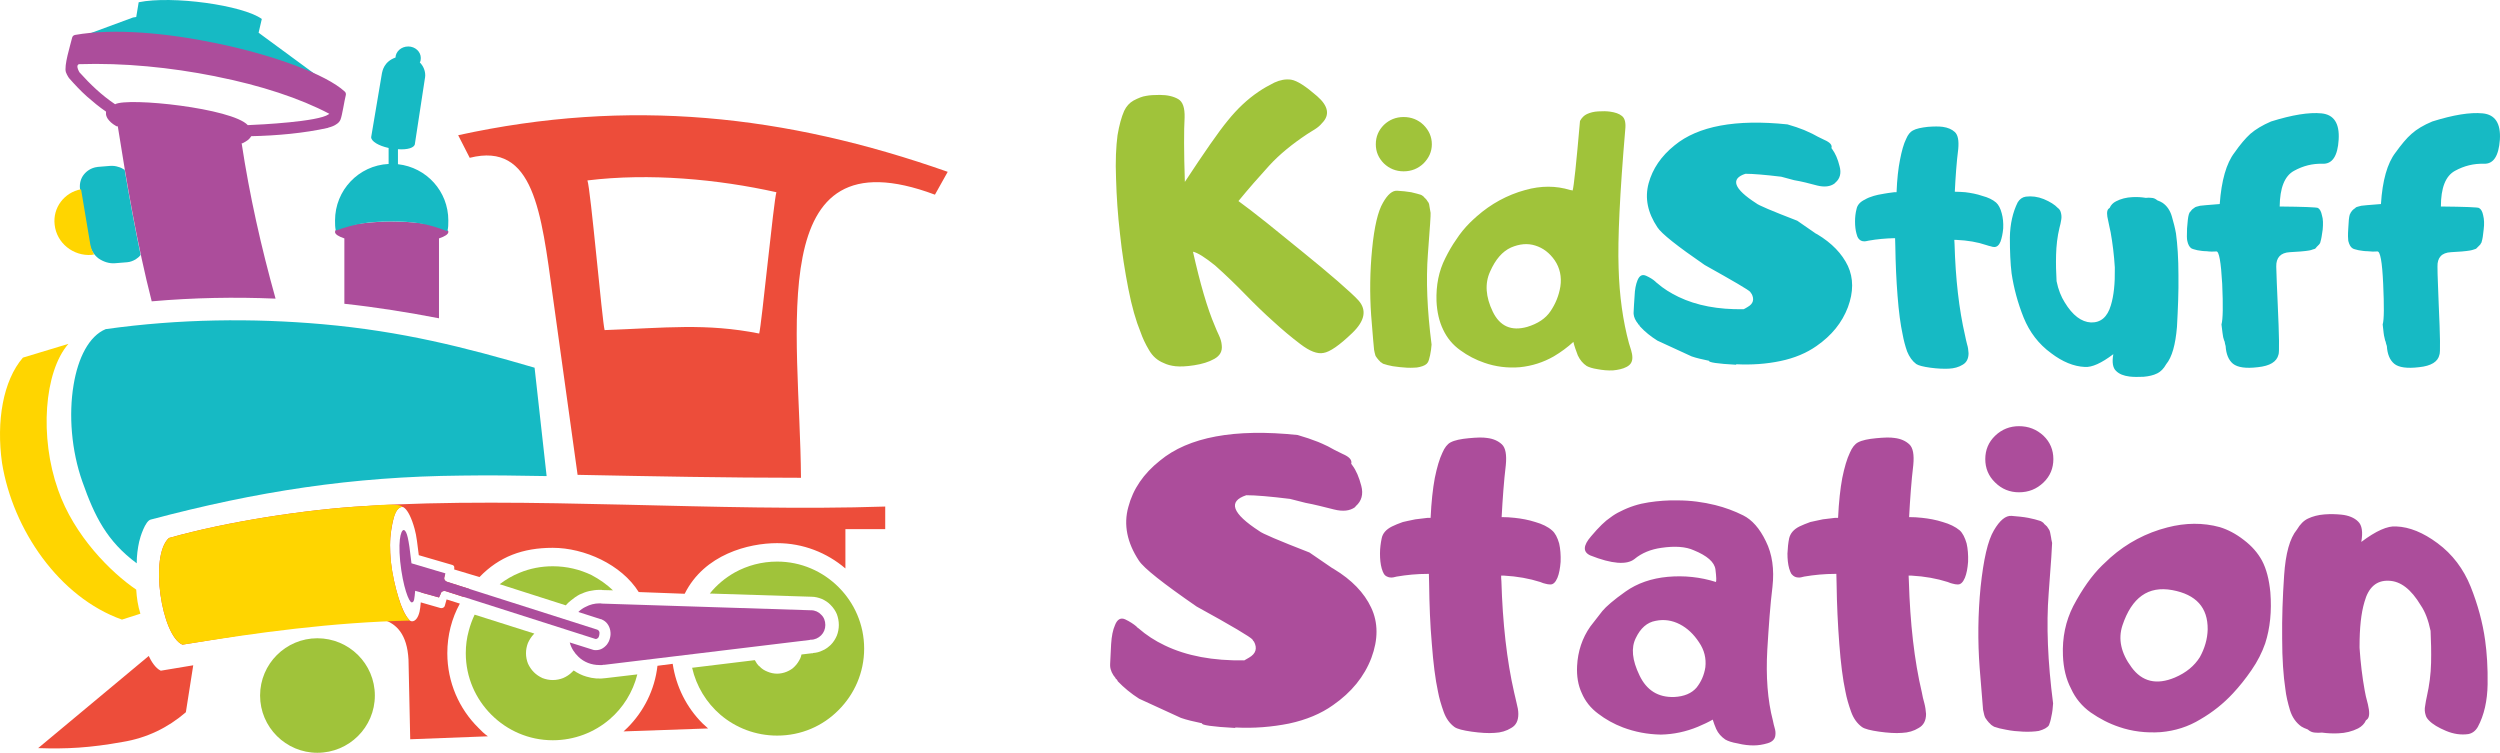<?xml version="1.0" encoding="utf-8"?>
<!-- Generator: Adobe Illustrator 19.1.1, SVG Export Plug-In . SVG Version: 6.00 Build 0)  -->
<svg version="1.1" id="Слой_1" xmlns="http://www.w3.org/2000/svg" xmlns:xlink="http://www.w3.org/1999/xlink" x="0px" y="0px"
	 viewBox="0 0 288.361 86.83" style="enable-background:new 0 0 288.361 86.83;" xml:space="preserve">
<style type="text/css">
	.st0{fill-rule:evenodd;clip-rule:evenodd;fill:#A0C33A;}
	.st1{fill-rule:evenodd;clip-rule:evenodd;fill:#16BAC4;}
	.st2{fill-rule:evenodd;clip-rule:evenodd;fill:#AC4D9B;}
	.st3{fill-rule:evenodd;clip-rule:evenodd;fill:#ED4D3A;}
	.st4{fill-rule:evenodd;clip-rule:evenodd;fill:#FFD500;}
</style>
<g>
	<path class="st0" d="M136.667,20.981c2.239-3.402,3.883-5.783,4.961-7.087c1.077-1.332,2.239-2.438,3.543-3.317
		c0.539-0.368,1.134-0.709,1.814-1.049c0.68-0.312,1.304-0.425,1.928-0.34c0.709,0.113,1.701,0.765,3.005,1.899
		s1.502,2.183,0.567,3.118c-0.227,0.283-0.51,0.51-0.822,0.709c-0.34,0.198-0.624,0.397-0.907,0.567
		c-1.701,1.134-3.175,2.324-4.365,3.628c-1.191,1.304-2.381,2.665-3.543,4.082c0.822,0.595,1.928,1.446,3.317,2.551
		c1.361,1.106,2.778,2.239,4.195,3.402c1.446,1.162,2.75,2.268,3.94,3.288c1.191,1.049,2.013,1.786,2.409,2.239
		c0.964,1.106,0.709,2.353-0.737,3.742c-1.474,1.417-2.58,2.183-3.317,2.296c-0.709,0.142-1.587-0.198-2.665-1.02
		c-1.049-0.794-2.098-1.672-3.146-2.636c-1.049-0.935-2.098-1.956-3.175-3.061c-1.077-1.106-2.239-2.239-3.515-3.373
		c-1.162-0.935-2.013-1.474-2.551-1.587c0.822,3.657,1.644,6.52,2.523,8.561c0.142,0.34,0.283,0.709,0.482,1.106
		c0.17,0.369,0.283,0.737,0.312,1.106c0.085,0.709-0.198,1.219-0.85,1.587c-0.652,0.369-1.417,0.595-2.324,0.737
		c-0.907,0.142-1.616,0.17-2.154,0.113c-0.51-0.057-0.964-0.17-1.361-0.369c-0.709-0.283-1.276-0.765-1.701-1.502
		c-0.425-0.709-0.737-1.389-0.964-2.041c-0.539-1.304-1.02-2.976-1.417-5.017c-0.397-2.041-0.737-4.167-0.964-6.35
		c-0.255-2.183-0.397-4.309-0.454-6.35c-0.085-2.041,0-3.713,0.17-5.017c0.198-1.162,0.454-2.098,0.765-2.806
		c0.255-0.539,0.624-0.935,1.077-1.191c0.539-0.283,1.02-0.482,1.446-0.539c0.425-0.085,0.964-0.113,1.587-0.113
		c0.879,0,1.587,0.17,2.126,0.482s0.765,1.02,0.737,2.126C136.553,15.028,136.553,17.523,136.667,20.981L136.667,20.981z
		 M158.153,36.345c-0.17-2.494-0.142-5.046,0.113-7.625c0.255-2.608,0.68-4.365,1.247-5.329c0.539-0.964,1.106-1.446,1.672-1.389
		c0.539,0.028,1.077,0.085,1.587,0.17c0.454,0.113,0.822,0.198,1.077,0.283c0.057,0.028,0.17,0.057,0.255,0.142
		c0.057,0.028,0.113,0.085,0.198,0.198c0,0,0.085,0.057,0.227,0.227c0.028,0.028,0.085,0.113,0.17,0.255
		c0.057,0.057,0.113,0.142,0.142,0.283c0.028,0.17,0.057,0.34,0.085,0.51c0,0.028,0.028,0.198,0.085,0.482
		c0.028,0.198-0.085,1.786-0.312,4.762c-0.227,3.005-0.085,6.463,0.425,10.432c-0.028,0.397-0.085,0.822-0.17,1.219
		s-0.17,0.68-0.255,0.822c-0.142,0.255-0.454,0.425-0.935,0.539c-0.198,0.057-0.454,0.085-0.709,0.085c-0.255,0.028-0.51,0-0.794,0
		c-0.51-0.028-1.049-0.085-1.616-0.17c-0.425-0.085-0.794-0.17-1.106-0.283c-0.085-0.057-0.142-0.085-0.198-0.142
		c-0.057,0-0.142-0.085-0.227-0.198c-0.057-0.028-0.113-0.113-0.198-0.227c0,0.028-0.057-0.057-0.198-0.255
		c-0.028-0.028-0.085-0.113-0.113-0.283c-0.028-0.142-0.085-0.283-0.113-0.51C158.465,40.172,158.352,38.839,158.153,36.345
		L158.153,36.345z M161.895,13.498c0.907,0,1.672,0.312,2.296,0.907c0.624,0.624,0.964,1.361,0.964,2.239
		c0,0.85-0.34,1.587-0.964,2.211c-0.624,0.595-1.389,0.907-2.296,0.907c-0.879,0-1.644-0.312-2.268-0.907
		c-0.624-0.624-0.935-1.361-0.935-2.211c0-0.879,0.312-1.616,0.935-2.239C160.251,13.809,161.016,13.498,161.895,13.498
		L161.895,13.498z M171.873,31.328c0.624-1.417,1.417-2.324,2.409-2.778c0.992-0.425,1.928-0.51,2.806-0.227
		c0.907,0.283,1.644,0.85,2.239,1.701c0.595,0.879,0.822,1.899,0.652,3.033c-0.17,1.02-0.539,1.956-1.134,2.835
		c-0.567,0.85-1.474,1.446-2.693,1.814c-1.814,0.51-3.146-0.057-3.969-1.757S171.249,32.688,171.873,31.328L171.873,31.328z
		 M181.482,39.435c0.113,0.51,0.312,1.02,0.51,1.559c0.255,0.539,0.595,0.935,1.02,1.219c0.255,0.142,0.68,0.283,1.247,0.368
		c0.595,0.113,1.191,0.17,1.786,0.142c0.595-0.057,1.134-0.17,1.559-0.397c0.454-0.227,0.68-0.567,0.68-1.077
		c0-0.283-0.057-0.567-0.142-0.85s-0.17-0.567-0.255-0.822c-0.68-2.523-1.105-5.443-1.191-8.702
		c-0.113-3.288,0.142-8.589,0.765-15.902c0.085-0.794-0.028-1.304-0.369-1.587c-0.34-0.283-0.794-0.425-1.389-0.51
		c-0.397-0.057-0.85-0.057-1.361-0.028c-0.51,0.028-0.935,0.142-1.304,0.312c-0.312,0.142-0.595,0.425-0.794,0.794
		c-0.425,4.876-0.709,7.569-0.85,8.022c-0.085-0.028-0.198-0.057-0.283-0.057c-1.644-0.51-3.373-0.51-5.187,0
		c-2.069,0.567-3.94,1.587-5.584,3.033c-0.255,0.227-0.539,0.482-0.794,0.737c-0.595,0.595-1.134,1.247-1.587,1.956
		c-0.482,0.68-0.879,1.389-1.247,2.126c-0.765,1.502-1.077,3.146-1.02,4.961c0.057,1.247,0.312,2.353,0.765,3.288
		c0.454,0.964,1.106,1.757,1.984,2.381c0.85,0.624,1.786,1.106,2.778,1.446c1.304,0.454,2.665,0.624,4.082,0.51
		c1.417-0.142,2.721-0.567,3.912-1.247C180.037,40.625,180.802,40.058,181.482,39.435L181.482,39.435z"/>
	<path class="st1" d="M207.306,25.46l2.126,1.474c0.057,0.028,0.113,0.057,0.17,0.085c1.701,1.02,2.863,2.239,3.543,3.657
		c0.652,1.417,0.652,3.005,0,4.762c-0.68,1.786-1.871,3.26-3.628,4.479c-1.134,0.794-2.523,1.389-4.167,1.729
		c-1.616,0.34-3.317,0.454-5.074,0.369c0,0.028-0.028,0.028-0.028,0.028v0.028c-2.183-0.113-3.203-0.283-3.118-0.454
		c-0.794-0.17-1.446-0.312-2.013-0.51l-3.94-1.814c-0.765-0.482-1.446-1.02-2.013-1.644c-0.028-0.028-0.028-0.057-0.057-0.085
		c-0.028-0.028-0.028-0.057-0.028-0.113c-0.028,0-0.085,0-0.113-0.028c-0.028-0.057-0.028-0.085-0.028-0.085
		c-0.283-0.34-0.482-0.737-0.51-1.134v-0.17c0.028-0.539,0.057-1.162,0.113-1.899c0.028-0.737,0.142-1.332,0.34-1.814
		c0.227-0.539,0.539-0.709,0.992-0.51c0.425,0.198,0.765,0.397,1.049,0.652c0.057,0.057,0.085,0.085,0.113,0.113
		c0.028,0.028,0.057,0.028,0.113,0.085c0.709,0.624,1.531,1.134,2.466,1.587c2.069,0.992,4.564,1.474,7.512,1.417
		c0.085-0.057,0.255-0.113,0.454-0.255c0.652-0.369,0.794-0.879,0.454-1.531c-0.028-0.028-0.057-0.028-0.085-0.085
		c0-0.028-0.028-0.057-0.057-0.113c-0.17-0.227-1.928-1.247-5.272-3.118c-3.175-2.183-4.989-3.628-5.443-4.337
		c-1.134-1.701-1.474-3.373-1.02-5.074c0.454-1.672,1.446-3.146,3.005-4.394c2.693-2.211,7.03-3.033,13.011-2.409
		c0.709,0.198,1.361,0.425,1.928,0.652c0.198,0.085,0.51,0.227,0.935,0.425c0.397,0.227,0.85,0.454,1.389,0.709
		c0.652,0.283,0.935,0.595,0.822,0.935c0.028,0.057,0.057,0.113,0.113,0.17c0.34,0.482,0.624,1.106,0.822,1.928
		c0.227,0.794,0.057,1.446-0.482,1.899c-0.057,0.057-0.085,0.085-0.113,0.113c-0.482,0.34-1.134,0.425-1.956,0.227
		c-0.935-0.255-1.843-0.482-2.693-0.624l-1.474-0.397c-1.899-0.227-3.26-0.34-4.139-0.34c-1.757,0.567-1.361,1.729,1.247,3.402
		C202.771,23.646,204.358,24.326,207.306,25.46L207.306,25.46z M218.758,22.172c0.057-1.502,0.198-2.75,0.397-3.742
		c0.198-1.02,0.425-1.843,0.709-2.409c0.198-0.482,0.482-0.822,0.765-0.964c0.397-0.227,0.992-0.34,1.729-0.425
		c0.737-0.057,1.304-0.057,1.729,0c0.595,0.085,1.049,0.283,1.389,0.595c0.369,0.34,0.482,0.992,0.397,1.956
		c-0.198,1.559-0.312,3.203-0.397,4.932c0.397,0,0.822,0.028,1.219,0.057c0.652,0.085,1.304,0.198,1.956,0.425
		c0.652,0.17,1.191,0.425,1.587,0.765c0.283,0.255,0.51,0.68,0.652,1.247c0.142,0.51,0.198,1.077,0.17,1.729
		c-0.057,0.624-0.17,1.134-0.312,1.531c-0.17,0.425-0.425,0.624-0.709,0.624c-0.113,0-0.283-0.028-0.425-0.085
		c-0.113-0.028-0.283-0.057-0.51-0.142c-0.992-0.34-2.154-0.539-3.43-0.595h-0.255c0,0.142,0.028,0.312,0.028,0.482
		c0.113,3.997,0.51,7.512,1.219,10.573c0.057,0.312,0.142,0.652,0.227,0.992c0.113,0.34,0.142,0.68,0.17,1.02
		c0,0.624-0.227,1.077-0.68,1.332c-0.454,0.283-0.992,0.425-1.587,0.454c-0.595,0.028-1.332,0-2.154-0.113s-1.361-0.255-1.616-0.425
		c-0.454-0.34-0.794-0.822-1.049-1.446c-0.227-0.652-0.397-1.304-0.51-1.928c-0.255-1.162-0.454-2.665-0.595-4.507
		c-0.142-1.814-0.227-3.713-0.255-5.669c0-0.312-0.028-0.652-0.028-0.964h-0.113c-0.992,0.028-1.984,0.113-2.92,0.283
		c-0.255,0.057-0.425,0.085-0.482,0.085c-0.17,0-0.312-0.028-0.425-0.085s-0.198-0.142-0.312-0.283
		c-0.057-0.085-0.142-0.255-0.198-0.51c-0.113-0.397-0.17-0.879-0.17-1.417c0-0.51,0.057-0.992,0.17-1.417
		c0.085-0.482,0.425-0.85,0.964-1.106c0.283-0.17,0.624-0.312,1.02-0.425c0.283-0.085,0.652-0.17,1.191-0.255
		c0.227-0.057,0.595-0.085,1.162-0.17H218.758z M248.834,23.107c0.255,0.085,0.454,0.198,0.595,0.283
		c0.51,0.34,0.879,0.879,1.077,1.559c0.198,0.68,0.369,1.332,0.482,1.984c0.17,1.247,0.283,2.863,0.283,4.791
		c0.028,1.928-0.057,3.912-0.17,5.981c-0.17,2.041-0.567,3.487-1.247,4.309c-0.283,0.51-0.624,0.85-1.02,1.049
		c-0.454,0.227-0.964,0.34-1.587,0.397c-0.595,0.028-1.162,0.028-1.616-0.028c-0.68-0.085-1.191-0.283-1.559-0.652
		c-0.368-0.34-0.482-0.992-0.312-1.928c-1.389,1.049-2.466,1.531-3.288,1.474c-1.276-0.057-2.58-0.595-3.883-1.587
		c-1.446-1.049-2.494-2.438-3.175-4.11c-0.68-1.701-1.134-3.402-1.389-5.102c-0.142-1.162-0.198-2.551-0.198-4.139
		c0.028-1.559,0.34-2.92,0.907-4.054c0.227-0.369,0.539-0.595,0.935-0.652c0.68-0.085,1.361,0,2.069,0.283
		c0.737,0.312,1.276,0.652,1.616,1.02c0.17,0.113,0.283,0.283,0.34,0.482c0.085,0.283,0.113,0.567,0.057,0.879
		c-0.057,0.34-0.113,0.624-0.198,0.907c-0.255,1.049-0.368,2.098-0.397,3.146c-0.028,1.049,0,2.069,0.057,3.033
		c0.198,0.992,0.539,1.814,0.935,2.438c0.907,1.502,1.928,2.268,3.033,2.324c1.134,0.028,1.899-0.624,2.296-1.984
		c0.34-1.106,0.482-2.523,0.454-4.195c0-0.057,0-0.113,0-0.17c-0.085-1.417-0.255-2.778-0.482-4.054
		c-0.057-0.283-0.17-0.737-0.283-1.332c-0.17-0.68-0.17-1.106,0-1.332c0.057-0.057,0.113-0.113,0.17-0.142
		c0.142-0.34,0.397-0.595,0.737-0.765c0.539-0.283,1.191-0.454,1.899-0.482c0.51-0.028,1.02,0,1.531,0.085
		c0.227-0.028,0.454-0.028,0.652,0C248.408,22.824,248.635,22.937,248.834,23.107L248.834,23.107z M264.112,29.088
		c-1.049,0.057-1.587,0.624-1.559,1.672c0.028,1.077,0.085,2.523,0.17,4.337c0.17,3.685,0.198,5.613,0.085,5.811
		c-0.198,0.822-0.992,1.304-2.381,1.446c-1.389,0.17-2.324,0.028-2.863-0.397c-0.51-0.425-0.794-1.106-0.85-2.041
		c-0.057-0.17-0.085-0.34-0.113-0.51c-0.028-0.028-0.085-0.198-0.17-0.51c-0.028-0.17-0.113-0.68-0.198-1.474
		c0.17-0.567,0.198-2.126,0.085-4.677c-0.142-2.551-0.368-3.798-0.68-3.742c-0.312,0.028-0.709,0.028-1.134-0.028
		c-0.368,0-0.709-0.057-1.049-0.113c-0.34-0.085-0.567-0.142-0.709-0.227c-0.198-0.142-0.369-0.425-0.454-0.85
		c-0.057-0.198-0.057-0.68-0.028-1.446c0.057-0.765,0.113-1.304,0.198-1.587c0.028-0.085,0.057-0.17,0.085-0.227
		c0.028-0.028,0.085-0.085,0.17-0.198c0.028-0.057,0.085-0.113,0.17-0.198c0,0,0.057-0.028,0.198-0.142
		c0.057-0.057,0.142-0.113,0.255-0.142c0.113-0.028,0.255-0.057,0.425-0.113c0.142-0.028,0.907-0.085,2.268-0.198
		c0.198-2.721,0.765-4.706,1.701-5.924c0.652-0.935,1.276-1.672,1.842-2.183c0.595-0.51,1.389-0.992,2.381-1.417
		c2.438-0.765,4.394-1.077,5.811-0.935c1.446,0.142,2.098,1.162,1.984,3.033c-0.113,1.899-0.737,2.835-1.871,2.778
		c-1.134-0.028-2.211,0.227-3.288,0.822c-1.077,0.595-1.616,1.956-1.644,4.11c2.778,0.028,4.252,0.085,4.422,0.17
		c0.227,0.142,0.368,0.425,0.454,0.85c0.142,0.425,0.142,0.992,0.085,1.644c-0.085,0.652-0.17,1.134-0.255,1.389
		c0,0.057-0.028,0.142-0.085,0.227c-0.028,0.057-0.085,0.113-0.17,0.198l-0.198,0.198c0,0.028-0.057,0.085-0.17,0.198
		c-0.057,0.028-0.17,0.057-0.283,0.085c-0.113,0.057-0.255,0.085-0.397,0.113c-0.028,0-0.17,0.028-0.397,0.057
		C265.785,28.975,265.189,29.031,264.112,29.088L264.112,29.088z M282.708,29.088c-1.077,0.057-1.587,0.624-1.559,1.672
		c0,1.077,0.085,2.523,0.142,4.337c0.17,3.685,0.198,5.613,0.085,5.811c-0.17,0.822-0.964,1.304-2.353,1.446
		c-1.389,0.17-2.353,0.028-2.863-0.397c-0.51-0.425-0.794-1.106-0.85-2.041c-0.057-0.17-0.113-0.34-0.142-0.51
		c-0.028-0.028-0.085-0.198-0.142-0.51c-0.057-0.17-0.113-0.68-0.198-1.474c0.17-0.567,0.17-2.126,0.057-4.677
		c-0.113-2.551-0.34-3.798-0.68-3.742c-0.312,0.028-0.68,0.028-1.134-0.028c-0.34,0-0.68-0.057-1.02-0.113
		c-0.368-0.085-0.595-0.142-0.709-0.227c-0.227-0.142-0.368-0.425-0.482-0.85c-0.028-0.198-0.057-0.68,0-1.446
		c0.028-0.765,0.085-1.304,0.17-1.587c0.057-0.085,0.085-0.17,0.113-0.227c0.028-0.028,0.057-0.085,0.142-0.198
		c0.028-0.057,0.113-0.113,0.198-0.198c0,0,0.057-0.028,0.198-0.142c0.028-0.057,0.113-0.113,0.255-0.142
		c0.113-0.028,0.255-0.057,0.425-0.113c0.113-0.028,0.879-0.085,2.268-0.198c0.17-2.721,0.737-4.706,1.672-5.924
		c0.68-0.935,1.276-1.672,1.871-2.183c0.567-0.51,1.361-0.992,2.381-1.417c2.438-0.765,4.365-1.077,5.811-0.935
		s2.098,1.162,1.984,3.033c-0.142,1.899-0.737,2.835-1.871,2.778c-1.134-0.028-2.239,0.227-3.317,0.822s-1.616,1.956-1.616,4.11
		c2.778,0.028,4.252,0.085,4.394,0.17c0.255,0.142,0.397,0.425,0.482,0.85c0.113,0.425,0.142,0.992,0.057,1.644
		c-0.057,0.652-0.142,1.134-0.227,1.389c0,0.057-0.028,0.142-0.113,0.227c0,0.057-0.057,0.113-0.142,0.198l-0.198,0.198
		c-0.028,0.028-0.085,0.085-0.198,0.198c-0.057,0.028-0.142,0.057-0.255,0.085c-0.142,0.057-0.283,0.085-0.425,0.113
		c-0.028,0-0.142,0.028-0.397,0.057C284.38,28.975,283.785,29.031,282.708,29.088L282.708,29.088z"/>
	<path class="st2" d="M151.038,63.728l2.608,1.786c0.085,0.028,0.142,0.085,0.198,0.113c2.069,1.247,3.515,2.75,4.309,4.45
		c0.822,1.729,0.822,3.685,0.028,5.811c-0.822,2.154-2.296,3.968-4.422,5.443c-1.389,0.992-3.09,1.701-5.074,2.126
		c-1.984,0.397-4.054,0.567-6.18,0.454c-0.028,0.028-0.028,0.028-0.028,0.028v0.028c-2.665-0.142-3.94-0.34-3.827-0.539
		c-0.964-0.198-1.786-0.397-2.438-0.624l-4.819-2.211c-0.935-0.595-1.757-1.276-2.466-2.013c0-0.057-0.028-0.085-0.057-0.113
		c-0.028,0-0.057-0.057-0.057-0.113c-0.028,0-0.085-0.028-0.113-0.057c-0.028-0.057-0.028-0.085-0.028-0.085
		c-0.368-0.425-0.595-0.907-0.624-1.389v-0.227c0.028-0.624,0.057-1.389,0.113-2.296c0.057-0.907,0.198-1.644,0.454-2.211
		c0.255-0.652,0.652-0.879,1.162-0.652c0.539,0.255,0.964,0.539,1.304,0.822c0.057,0.085,0.085,0.113,0.142,0.142
		c0.028,0.028,0.085,0.057,0.113,0.085c0.879,0.765,1.871,1.417,3.005,1.956c2.523,1.219,5.584,1.786,9.184,1.729
		c0.113-0.057,0.283-0.17,0.539-0.312c0.794-0.454,0.992-1.077,0.567-1.871c-0.057-0.028-0.085-0.057-0.085-0.085
		c-0.028-0.028-0.057-0.085-0.085-0.142c-0.227-0.283-2.353-1.559-6.435-3.798c-3.855-2.665-6.094-4.422-6.661-5.301
		c-1.361-2.069-1.786-4.139-1.219-6.18c0.539-2.069,1.757-3.855,3.657-5.357c3.288-2.721,8.589-3.713,15.874-2.948
		c0.879,0.255,1.644,0.51,2.353,0.794c0.255,0.113,0.624,0.255,1.134,0.51c0.482,0.283,1.049,0.567,1.701,0.879
		c0.794,0.34,1.106,0.709,0.992,1.134c0.028,0.057,0.085,0.113,0.142,0.198c0.425,0.567,0.765,1.361,1.02,2.353
		c0.255,0.964,0.028,1.757-0.624,2.324c-0.057,0.057-0.085,0.113-0.113,0.142c-0.595,0.425-1.389,0.51-2.409,0.255
		c-1.134-0.283-2.211-0.567-3.288-0.765l-1.786-0.454c-2.296-0.283-3.969-0.425-5.046-0.425c-2.154,0.709-1.644,2.098,1.502,4.139
		C145.539,61.516,147.467,62.339,151.038,63.728L151.038,63.728z M165.013,59.731c0.085-1.843,0.255-3.373,0.482-4.592
		c0.255-1.247,0.539-2.211,0.879-2.92c0.255-0.595,0.567-0.992,0.935-1.191c0.482-0.255,1.191-0.397,2.098-0.482
		c0.907-0.085,1.616-0.113,2.126-0.028c0.709,0.085,1.276,0.34,1.701,0.737c0.425,0.397,0.567,1.191,0.454,2.381
		c-0.227,1.899-0.368,3.912-0.482,6.009c0.51,0,0.992,0.028,1.502,0.085c0.794,0.085,1.587,0.227,2.381,0.482
		c0.794,0.227,1.446,0.539,1.928,0.964c0.368,0.312,0.624,0.822,0.822,1.502c0.142,0.624,0.198,1.332,0.17,2.126
		c-0.057,0.737-0.17,1.361-0.368,1.843c-0.227,0.539-0.51,0.794-0.85,0.765c-0.17,0-0.34-0.028-0.539-0.085
		c-0.142-0.028-0.34-0.085-0.595-0.198c-1.247-0.397-2.636-0.652-4.195-0.737h-0.312c0,0.198,0,0.425,0.028,0.624
		c0.142,4.847,0.624,9.156,1.474,12.869c0.085,0.397,0.198,0.794,0.283,1.219c0.113,0.425,0.198,0.85,0.198,1.247
		c0,0.765-0.255,1.304-0.822,1.616c-0.539,0.34-1.191,0.539-1.928,0.567c-0.737,0.057-1.616,0-2.636-0.142
		c-0.992-0.142-1.672-0.312-1.984-0.539c-0.539-0.397-0.964-0.964-1.247-1.757c-0.283-0.794-0.51-1.559-0.652-2.324
		c-0.312-1.446-0.539-3.26-0.709-5.499c-0.198-2.239-0.283-4.535-0.312-6.917c0-0.397-0.028-0.794-0.028-1.162h-0.142
		c-1.219,0-2.409,0.113-3.572,0.312c-0.312,0.085-0.51,0.113-0.595,0.113c-0.17,0-0.34-0.028-0.51-0.113
		c-0.142-0.057-0.255-0.142-0.368-0.312c-0.085-0.142-0.17-0.34-0.255-0.624c-0.142-0.51-0.198-1.077-0.198-1.729
		c0-0.624,0.085-1.219,0.198-1.757c0.113-0.567,0.51-1.02,1.191-1.361c0.34-0.17,0.765-0.34,1.247-0.51
		c0.312-0.085,0.794-0.17,1.446-0.312c0.255-0.028,0.737-0.085,1.417-0.17H165.013z M190.978,71.608
		c-0.992,0.17-1.757,0.85-2.296,1.984c-0.567,1.134-0.425,2.551,0.425,4.309c0.822,1.729,2.154,2.551,3.997,2.494
		c1.162-0.057,2.013-0.425,2.58-1.077c0.539-0.68,0.879-1.446,1.02-2.353c0.113-1.02-0.113-1.984-0.737-2.891
		c-0.595-0.907-1.332-1.616-2.211-2.069S191.942,71.409,190.978,71.608L190.978,71.608z M197.867,65.683
		c-0.113-0.85-0.964-1.587-2.494-2.211c-0.935-0.425-2.183-0.51-3.742-0.283c-1.219,0.17-2.268,0.595-3.118,1.304
		c-0.879,0.68-2.58,0.567-5.074-0.425c-0.879-0.397-0.85-1.134,0.085-2.211c0.907-1.077,1.644-1.786,2.211-2.154
		c0.368-0.283,0.737-0.51,1.162-0.709c1.049-0.539,2.126-0.879,3.26-1.049c1.106-0.17,2.239-0.255,3.345-0.227
		c1.502,0,2.948,0.198,4.337,0.539c1.134,0.283,2.211,0.68,3.231,1.191c1.02,0.51,1.899,1.502,2.608,2.976
		c0.737,1.474,0.992,3.231,0.765,5.272c-0.255,2.041-0.425,4.45-0.595,7.257c-0.17,3.061,0.028,5.811,0.652,8.192
		c0.057,0.283,0.113,0.539,0.198,0.822c0.085,0.283,0.113,0.539,0.085,0.794c-0.028,0.454-0.312,0.794-0.879,0.964
		c-0.567,0.17-1.105,0.255-1.644,0.255c-0.539,0-1.134-0.057-1.814-0.227c-0.68-0.113-1.162-0.283-1.446-0.454
		c-0.454-0.312-0.822-0.709-1.049-1.219c-0.17-0.369-0.283-0.737-0.397-1.077c-0.539,0.312-1.106,0.567-1.701,0.822
		c-1.361,0.567-2.806,0.879-4.28,0.907c-1.559-0.028-3.005-0.312-4.365-0.822c-1.049-0.397-2.013-0.935-2.863-1.587
		c-0.879-0.652-1.502-1.446-1.899-2.381c-0.425-0.907-0.595-1.956-0.539-3.118c0.085-1.701,0.595-3.231,1.531-4.564
		c0.51-0.652,0.964-1.247,1.389-1.786c0.425-0.51,1.304-1.276,2.665-2.239c1.361-0.964,3.005-1.531,4.876-1.701
		c1.899-0.17,3.77,0.028,5.556,0.595C197.98,67.044,197.98,66.562,197.867,65.683L197.867,65.683z M212.012,59.731
		c0.085-1.843,0.255-3.373,0.482-4.592c0.255-1.247,0.539-2.211,0.879-2.92c0.255-0.595,0.567-0.992,0.935-1.191
		c0.482-0.255,1.191-0.397,2.098-0.482c0.907-0.085,1.616-0.113,2.126-0.028c0.709,0.085,1.276,0.34,1.701,0.737
		c0.425,0.397,0.567,1.191,0.454,2.381c-0.227,1.899-0.369,3.912-0.482,6.009c0.51,0,0.992,0.028,1.502,0.085
		c0.794,0.085,1.587,0.227,2.381,0.482c0.794,0.227,1.446,0.539,1.956,0.964c0.34,0.312,0.595,0.822,0.794,1.502
		c0.142,0.624,0.198,1.332,0.17,2.126c-0.057,0.737-0.17,1.361-0.368,1.843c-0.227,0.539-0.51,0.794-0.85,0.765
		c-0.17,0-0.34-0.028-0.539-0.085c-0.142-0.028-0.34-0.085-0.595-0.198c-1.247-0.397-2.636-0.652-4.195-0.737h-0.312
		c0,0.198,0.028,0.425,0.028,0.624c0.142,4.847,0.624,9.156,1.502,12.869c0.057,0.397,0.17,0.794,0.283,1.219
		c0.113,0.425,0.17,0.85,0.198,1.247c0,0.765-0.283,1.304-0.85,1.616c-0.539,0.34-1.191,0.539-1.928,0.567
		c-0.737,0.057-1.616,0-2.636-0.142c-0.992-0.142-1.672-0.312-1.984-0.539c-0.539-0.397-0.964-0.964-1.247-1.757
		s-0.51-1.559-0.652-2.324c-0.312-1.446-0.539-3.26-0.709-5.499c-0.17-2.239-0.283-4.535-0.312-6.917
		c0-0.397-0.028-0.794-0.028-1.162h-0.142c-1.219,0-2.409,0.113-3.572,0.312c-0.312,0.085-0.482,0.113-0.567,0.113
		c-0.198,0-0.369-0.028-0.539-0.113c-0.113-0.057-0.227-0.142-0.368-0.312c-0.085-0.142-0.17-0.34-0.255-0.624
		c-0.142-0.51-0.198-1.077-0.198-1.729c0.028-0.624,0.085-1.219,0.198-1.757c0.142-0.567,0.51-1.02,1.191-1.361
		c0.369-0.17,0.765-0.34,1.247-0.51c0.34-0.085,0.822-0.17,1.446-0.312c0.255-0.028,0.737-0.085,1.417-0.17H212.012z
		 M228.339,76.994c-0.227-3.033-0.198-6.151,0.113-9.298c0.34-3.175,0.822-5.329,1.531-6.52c0.68-1.162,1.361-1.729,2.041-1.672
		s1.332,0.113,1.928,0.227c0.567,0.113,0.992,0.227,1.332,0.34c0.085,0.028,0.17,0.057,0.283,0.142
		c0.085,0.057,0.17,0.113,0.255,0.255c0,0,0.113,0.085,0.283,0.255c0.028,0.057,0.113,0.17,0.227,0.34
		c0.057,0.085,0.113,0.198,0.142,0.369c0.028,0.198,0.085,0.397,0.113,0.595c0,0.028,0.028,0.255,0.113,0.595
		c0,0.255-0.113,2.183-0.397,5.811c-0.283,3.657-0.113,7.88,0.51,12.699c-0.028,0.51-0.085,1.02-0.198,1.502
		c-0.085,0.482-0.198,0.822-0.283,1.02c-0.198,0.283-0.567,0.482-1.162,0.652c-0.255,0.028-0.539,0.085-0.85,0.085
		c-0.312,0.028-0.652,0-0.964,0c-0.624-0.028-1.304-0.085-1.984-0.227c-0.51-0.085-0.964-0.198-1.361-0.34
		c-0.085-0.057-0.17-0.113-0.227-0.142c-0.057-0.028-0.17-0.113-0.283-0.255c-0.057-0.028-0.142-0.142-0.255-0.283
		c0,0.028-0.057-0.085-0.227-0.312c-0.028-0.028-0.085-0.142-0.142-0.34c-0.028-0.17-0.085-0.368-0.142-0.624
		C228.708,81.671,228.594,80.027,228.339,76.994L228.339,76.994z M232.875,49.157c1.105,0,2.041,0.369,2.835,1.106
		c0.765,0.737,1.134,1.644,1.134,2.693c0,1.049-0.368,1.956-1.134,2.693c-0.794,0.765-1.729,1.134-2.835,1.134
		c-1.049,0-1.984-0.369-2.75-1.134c-0.765-0.737-1.134-1.644-1.134-2.693c0-1.049,0.368-1.956,1.134-2.693
		C230.89,49.526,231.826,49.157,232.875,49.157L232.875,49.157z M239.139,69.907c1.049-1.984,2.154-3.543,3.345-4.706
		c0.482-0.454,0.794-0.737,0.935-0.879c1.928-1.701,4.139-2.863,6.576-3.487c2.069-0.539,4.11-0.567,6.066-0.028
		c0.907,0.283,1.843,0.765,2.75,1.474c0.935,0.709,1.616,1.502,2.098,2.381c0.51,0.964,0.822,2.183,0.964,3.657
		c0.17,2.183-0.028,4.139-0.595,5.896c-0.368,1.049-0.879,2.069-1.587,3.09c-0.68,0.992-1.389,1.871-2.126,2.665
		c-1.105,1.191-2.353,2.183-3.77,3.005c-1.389,0.85-2.92,1.332-4.564,1.474c-1.701,0.113-3.317-0.085-4.791-0.595
		c-1.191-0.397-2.268-0.964-3.288-1.672c-0.992-0.709-1.757-1.616-2.268-2.75c-0.567-1.077-0.879-2.353-0.935-3.827
		C237.863,73.535,238.26,71.636,239.139,69.907L239.139,69.907z M244.808,72.146c-0.51,1.559-0.17,3.175,1.049,4.819
		c1.219,1.672,2.891,2.069,4.989,1.191c1.332-0.567,2.268-1.361,2.891-2.353c0.567-1.02,0.879-2.098,0.907-3.203
		c0.028-2.523-1.332-4.025-4.082-4.535C247.785,67.554,245.886,68.915,244.808,72.146L244.808,72.146z M266.182,84.137
		c-0.312-0.113-0.567-0.227-0.737-0.34c-0.595-0.425-1.049-1.049-1.304-1.871c-0.255-0.85-0.454-1.672-0.539-2.466
		c-0.227-1.502-0.368-3.458-0.368-5.811c-0.028-2.353,0.057-4.791,0.227-7.285c0.17-2.523,0.652-4.28,1.474-5.272
		c0.368-0.624,0.794-1.049,1.276-1.276c0.539-0.255,1.162-0.425,1.899-0.482s1.389-0.028,1.956,0.028
		c0.85,0.085,1.502,0.369,1.928,0.794c0.454,0.425,0.567,1.219,0.369,2.353c1.701-1.276,3.033-1.871,4.025-1.786
		c1.531,0.057,3.118,0.709,4.762,1.928c1.729,1.276,3.005,2.976,3.827,5.017c0.822,2.069,1.389,4.139,1.672,6.208
		c0.198,1.417,0.312,3.118,0.283,5.046c-0.028,1.899-0.397,3.572-1.134,4.932c-0.283,0.482-0.652,0.737-1.106,0.822
		c-0.822,0.113-1.672,0-2.551-0.369c-0.879-0.368-1.559-0.765-1.984-1.219c-0.17-0.17-0.312-0.369-0.368-0.595
		c-0.113-0.34-0.142-0.709-0.057-1.106c0.057-0.368,0.113-0.737,0.198-1.077c0.283-1.276,0.454-2.551,0.482-3.855
		c0.028-1.276,0-2.494-0.057-3.685c-0.255-1.219-0.624-2.211-1.134-2.948c-1.105-1.843-2.324-2.806-3.713-2.835
		c-1.389-0.057-2.324,0.765-2.778,2.438c-0.397,1.332-0.567,3.033-0.567,5.102c0,0.057,0,0.113,0,0.198
		c0.113,1.729,0.312,3.373,0.595,4.932c0.057,0.34,0.17,0.879,0.368,1.587c0.198,0.85,0.198,1.389-0.028,1.672
		c-0.057,0.057-0.113,0.113-0.198,0.17c-0.17,0.397-0.482,0.709-0.907,0.935c-0.68,0.34-1.446,0.539-2.296,0.567
		c-0.624,0.028-1.247,0-1.871-0.085c-0.283,0.028-0.567,0.028-0.822,0C266.692,84.477,266.437,84.364,266.182,84.137L266.182,84.137
		z"/>
	<path class="st3" d="M4.402,86.291c3.26,0.113,5.953-0.028,9.723-0.709c2.806-0.454,5.244-1.644,7.313-3.43l0.85-5.414
		l-3.742,0.624c-0.624-0.283-1.134-1.134-1.389-1.701L4.402,86.291z"/>
	<path class="st1" d="M12.651,19.139l-1.389,0.113c-0.057,0.028-0.113,0.028-0.17,0.028c-0.595,0.113-1.077,0.425-1.417,0.85
		c-0.34,0.425-0.51,0.992-0.454,1.587l0,0c0,0.057,0.028,0.113,0.028,0.198l1.049,6.151c0.142,0.709,0.51,1.304,1.049,1.729
		c0.567,0.397,1.247,0.624,1.928,0.567l1.389-0.113c0.369-0.028,0.709-0.17,0.992-0.34c0.227-0.142,0.425-0.312,0.567-0.51
		c-0.34-1.587-0.652-3.231-0.964-4.876s-0.595-3.288-0.879-4.932c-0.227-0.142-0.482-0.283-0.737-0.34
		C13.331,19.139,12.991,19.11,12.651,19.139L12.651,19.139z"/>
	<path class="st0" d="M68.238,66.335c-1.361-0.652-2.863-1.02-4.479-1.02c-1.332,0-2.636,0.255-3.798,0.737
		c-0.85,0.34-1.616,0.794-2.324,1.332l7.625,2.438c0.17-0.198,0.368-0.397,0.595-0.567c0.312-0.255,0.624-0.482,0.992-0.68
		c0.368-0.17,0.737-0.312,1.106-0.397l0,0c0.397-0.085,0.794-0.142,1.191-0.142l0,0h0.113l0,0h0.113H69.4l0.085,0.028h0.028h0.113
		l0,0l1.077,0.028C69.996,67.413,69.145,66.817,68.238,66.335L68.238,66.335z M70.308,82.975c1.559-1.332,2.693-3.146,3.203-5.187
		l-3.6,0.425l0,0c-0.765,0.113-1.531,0.057-2.268-0.17l0,0c-0.51-0.142-1.02-0.397-1.474-0.709l-0.198,0.198
		c-0.283,0.283-0.624,0.51-1.02,0.68l0,0c-0.369,0.142-0.765,0.227-1.191,0.227c-0.425,0-0.822-0.085-1.191-0.227l0,0
		c-0.369-0.17-0.709-0.397-0.992-0.68c-0.283-0.283-0.51-0.624-0.68-0.992c-0.142-0.368-0.227-0.765-0.227-1.191
		c0-0.425,0.085-0.822,0.227-1.191c0.17-0.369,0.397-0.737,0.68-1.02l0.057-0.057l-6.888-2.183c-0.283,0.595-0.51,1.219-0.68,1.871
		c-0.227,0.822-0.34,1.672-0.34,2.58c0,2.778,1.134,5.272,2.948,7.087c1.814,1.814,4.309,2.948,7.087,2.948
		C66.254,85.384,68.55,84.477,70.308,82.975L70.308,82.975z"/>
	<path class="st3" d="M102.112,58.427c-19.219,0.652-41.357-1.219-59.981-0.057l0,0c-6.69,0.369-15.959,1.786-22.649,3.685
		c-2.268,2.069-0.85,11.254,1.559,12.302l18.198-2.948c2.863-0.227,7.569-1.219,7.88,4.677l0.198,9.184l8.957-0.34
		c-0.397-0.283-0.765-0.624-1.106-0.992c-2.211-2.183-3.572-5.244-3.572-8.589c0-2.069,0.51-4.025,1.446-5.726l-1.531-0.482
		l-0.198,0.709c-0.057,0.227-0.283,0.34-0.51,0.283l0,0l0,0l-2.268-0.652c-0.028,0.425-0.085,0.794-0.142,1.077
		c-0.17,0.709-0.482,1.077-0.822,1.106c-0.028,0-0.028,0-0.057,0l0,0h-0.028c-0.142-0.028-0.283-0.113-0.34-0.227
		c-0.369-0.397-0.822-1.304-1.191-2.523c-0.369-1.191-0.709-2.665-0.879-4.195c-0.057-0.652-0.085-1.276-0.085-1.843
		c0-1.191,0.227-2.353,0.397-3.033c0.198-0.85,0.567-1.332,0.935-1.361v-0.028l0,0h0.028h0.028l0,0c0,0,0.028,0,0.028,0.028
		c0.113,0,0.198,0.057,0.283,0.142c0.369,0.312,0.794,1.134,1.134,2.381c0.227,0.765,0.34,1.928,0.482,3.033l3.798,1.106
		c0.34,0.085,0.312,0.283,0.283,0.539l2.92,0.879c2.268-2.353,4.989-3.373,8.447-3.373c3.657,0,7.937,1.928,9.921,5.102l5.301,0.198
		c2.268-4.564,7.398-5.839,10.658-5.839c3.005,0,5.754,1.106,7.88,2.92v-4.535h4.592V58.427z M75.835,76.795
		c-0.312,2.778-1.587,5.272-3.458,7.143c-0.142,0.142-0.312,0.283-0.454,0.425l9.751-0.34c-0.227-0.198-0.425-0.397-0.652-0.595
		c-1.814-1.814-3.033-4.195-3.43-6.86L75.835,76.795z M53.47,68.858c0.198-0.34,0.425-0.652,0.652-0.935l-2.58-0.822l0,0
		c-0.227-0.085-0.369-0.312-0.283-0.539l0.085-0.368l-2.891-0.822c0.028,0.198,0-0.028,0.028,0.17
		c0.085,1.02,0.113,1.871,0.113,2.608c0,0.142,0,0.028,0,0.198l2.041,0.567l0.198-0.425v-0.028l0,0
		c0.057-0.227,0.312-0.34,0.539-0.283L53.47,68.858z"/>
	<path class="st4" d="M2.645,41.249l5.244-1.587l0,0c-2.806,3.231-3.345,10.772-1.191,16.838c1.843,5.301,6.094,9.524,9.014,11.509
		c0.057,0.935,0.198,1.899,0.482,2.778l-2.126,0.68C6.812,68.887,1.482,61.091,0.235,53.409C-0.445,48.59,0.349,43.913,2.645,41.249
		L2.645,41.249z"/>
	<path class="st2" d="M13.104,12.505c1.757-0.539,11.48,0.397,15.279,2.296c0.652,0.425,0.142,0.964-0.51,1.304
		c-1.616-1.247-10.913-2.806-14.287-1.956C12.396,13.441,12.452,12.704,13.104,12.505L13.104,12.505z"/>
	<path class="st1" d="M38.276,9.983l-8.447-6.208l0.369-1.587C28.015,0.6,19.851-0.534,15.996,0.26l-0.283,1.701
		c-0.113,0.028-0.255,0.028-0.369,0.057L8.739,4.455C17.526,2.868,32.862,6.638,38.276,9.983L38.276,9.983z M29.829,3.775
		c-0.028,0-0.057-0.028-0.085-0.057C29.772,3.746,29.801,3.775,29.829,3.775L29.829,3.775z"/>
	<path class="st2" d="M50.635,36.713v-9.213c0.68-0.227,1.077-0.482,1.077-0.737c0-0.057,0-0.113-0.028-0.142
		c-0.312-0.198-1.389-1.02-6.633-1.077c-1.134,0-5.499,0.227-6.35,1.02c-0.028,0.057-0.057,0.113-0.057,0.198
		c0,0.255,0.397,0.51,1.077,0.737v7.54C43.435,35.438,47.092,36.033,50.635,36.713L50.635,36.713z"/>
	<path class="st0" d="M36.604,73.62c3.657,0,6.633,2.948,6.633,6.605s-2.976,6.605-6.633,6.605c-3.628,0-6.605-2.948-6.605-6.605
		S32.975,73.62,36.604,73.62L36.604,73.62z"/>
	<path class="st0" d="M96.726,67.724c-1.814-1.814-4.309-2.948-7.087-2.948c-1.786,0-3.43,0.454-4.876,1.247
		c-1.106,0.624-2.098,1.446-2.891,2.438L93.58,68.83l0,0h0.028l0,0c0.425,0,0.822,0.113,1.191,0.255
		c0.369,0.17,0.737,0.397,1.02,0.709c0.312,0.312,0.539,0.652,0.709,1.049c0.142,0.397,0.227,0.794,0.227,1.247
		c0,0.425-0.085,0.85-0.227,1.219c-0.17,0.397-0.397,0.765-0.709,1.077c-0.283,0.255-0.595,0.51-0.964,0.652
		c-0.34,0.17-0.68,0.255-1.077,0.283L93.75,75.35l0,0c-0.028,0-0.085,0-0.113,0l-1.191,0.142c-0.028,0.17-0.085,0.312-0.142,0.454
		c-0.17,0.34-0.369,0.652-0.624,0.907c-0.255,0.283-0.595,0.482-0.935,0.624l0,0c-0.34,0.142-0.737,0.227-1.106,0.227
		c-0.397,0-0.765-0.085-1.106-0.227l0,0c-0.369-0.142-0.68-0.34-0.935-0.624l-0.028-0.028h-0.028l0,0
		c-0.17-0.17-0.312-0.369-0.425-0.595l-0.057-0.085l-7.228,0.879c0.482,2.126,1.644,4.025,3.26,5.414
		c1.757,1.502,4.054,2.409,6.548,2.409c2.778,0,5.272-1.106,7.087-2.948c1.814-1.814,2.948-4.309,2.948-7.087
		C99.675,72.033,98.541,69.539,96.726,67.724L96.726,67.724z"/>
	<path class="st2" d="M94.714,70.899c-0.283-0.312-0.709-0.51-1.162-0.51h-0.028c0,0-0.028,0-0.057,0l-23.953-0.765h-0.028
		c-0.057,0-0.113,0-0.17-0.028c-0.028,0-0.085,0-0.17,0c-0.567,0-1.106,0.142-1.587,0.397c-0.312,0.142-0.595,0.34-0.85,0.595
		l2.551,0.822c0.028,0,0.028,0,0.057,0c0,0,0.028,0,0.057,0.028c0.283,0.113,0.51,0.283,0.68,0.51
		c0.17,0.227,0.283,0.482,0.34,0.794l0,0l0,0v0.028l0,0c0.028,0.113,0.028,0.255,0.028,0.368v0.028c0,0.142-0.028,0.255-0.057,0.397
		l0,0c-0.028,0.142-0.085,0.283-0.142,0.425c-0.057,0.113-0.142,0.255-0.227,0.369c-0.17,0.198-0.397,0.397-0.652,0.51l0,0l0,0
		c-0.255,0.113-0.51,0.142-0.822,0.113l0,0c-0.028,0-0.057,0-0.085-0.028l0,0l0,0h-0.028c-0.028,0-0.057-0.028-0.085-0.028
		l-2.608-0.822c0.17,0.652,0.539,1.219,1.02,1.672c0.624,0.595,1.474,0.935,2.409,0.935l0,0h0.085l0,0h0.085c0,0,0.028,0,0.057,0
		l0,0h0.057l0,0l0,0l0,0h0.028c0.028,0,0.085-0.028,0.113-0.028h0.113h0.028l23.669-2.863c0.028-0.028,0.085-0.028,0.142-0.028
		c0.454,0,0.879-0.198,1.191-0.51c0.312-0.312,0.482-0.737,0.482-1.191C95.196,71.608,95.026,71.183,94.714,70.899L94.714,70.899z
		 M65.715,72.175c0,0.028,0,0.085-0.028,0.142l3.005,0.935l0,0c0-0.028,0-0.028,0-0.057l0.028-0.028c0-0.028,0-0.057,0-0.057
		c0-0.028,0-0.057,0-0.057v-0.028v-0.028l-2.948-0.935l-0.028,0.085L65.715,72.175z"/>
	<path class="st2" d="M46.667,61.176c0.255,0.227,0.454,0.709,0.794,3.798l3.912,1.162l-0.113,0.425
		c-0.085,0.227,0.057,0.454,0.283,0.539l0,0l17.348,5.528l0,0c0.142,0.057,0.227,0.17,0.255,0.312v0.028
		c0,0.085,0,0.198-0.028,0.312l0,0c-0.028,0.113-0.057,0.198-0.113,0.283c-0.085,0.085-0.17,0.142-0.312,0.142l-17.32-5.528
		c-0.227-0.057-0.482,0.057-0.539,0.283l0,0v0.028l-0.198,0.425l-2.75-0.765C47.8,69,47.8,69.482,47.489,69.482
		s-1.02-1.786-1.332-4.734C45.873,61.8,46.383,60.921,46.667,61.176L46.667,61.176z"/>
	<path class="st1" d="M37.199,37.394c-8.079-0.709-16.469-0.624-25.002,0.567c-1.928,0.794-3.203,3.317-3.713,6.463
		c-0.567,3.402-0.255,7.54,1.02,11.14c1.417,4.025,2.835,6.86,6.265,9.411c0-0.879,0.113-1.729,0.283-2.494
		c0.113-0.539,0.709-2.409,1.332-2.551c12.274-3.26,23.244-4.961,35.858-5.074c3.742-0.057,5.981,0,9.808,0.057l-1.389-12.501
		C53.612,40.058,46.412,38.216,37.199,37.394L37.199,37.394z"/>
	<path class="st1" d="M45.901,18.94c3.288,0.369,5.811,3.118,5.811,6.491c0,0.482,0,0.822-0.113,1.247
		c-2.353-0.935-3.94-1.134-6.548-1.134c-2.58,0.028-3.969,0.227-6.321,1.049c-0.085-0.425-0.085-0.709-0.085-1.162
		c0-3.487,2.721-6.35,6.18-6.52l0,0v-1.843c-1.162-0.255-2.013-0.765-2.013-1.247l1.247-7.398c0.057-0.198,0.198-1.304,1.559-1.786
		c0.028-0.709,0.68-1.276,1.474-1.276s1.446,0.595,1.446,1.332c0,0.198-0.028,0.368-0.113,0.51c0.397,0.397,0.624,0.935,0.624,1.502
		c0,0.057-0.028,0.369-0.057,0.454l-1.134,7.427c-0.028,0.454-0.85,0.709-1.956,0.624V18.94z"/>
	<path class="st2" d="M39.892,10.946c-0.17,0.652-0.425,2.409-0.624,2.863c-0.085,0.198-0.227,0.369-0.454,0.51
		c-0.227,0.17-0.567,0.312-0.935,0.397l-0.028,0.028c-2.778,0.624-5.981,0.907-8.872,0.964c-0.028,0.028-0.028,0.057-0.057,0.085
		c-0.17,0.283-0.51,0.51-0.85,0.68c-0.057,0.057-0.142,0.057-0.198,0.057c0.907,5.981,2.239,11.934,3.912,17.915h-0.028
		c-4.649-0.198-9.411-0.113-14.258,0.312l0,0c-1.672-6.548-2.835-13.351-3.912-20.183c-0.085,0-0.17,0-0.227-0.057
		c-0.454-0.255-0.737-0.539-0.935-0.822c-0.142-0.227-0.227-0.454-0.198-0.68c0-0.057,0-0.085,0-0.142
		c-0.794-0.539-1.502-1.134-2.183-1.729c-0.765-0.68-1.446-1.417-2.098-2.154c0-0.028-0.028-0.057-0.057-0.085
		C7.775,8.707,7.662,8.509,7.605,8.339C7.35,7.602,8.115,5.22,8.314,4.37c0.028-0.17,0.17-0.312,0.34-0.34
		c4.479-0.794,10.63-0.227,16.328,0.964c6.605,1.361,12.643,3.6,14.769,5.556C39.863,10.635,39.92,10.805,39.892,10.946
		L39.892,10.946z M37.993,13.129c-3.373-1.786-7.965-3.288-12.954-4.28l-0.255-0.057l0,0c-5.131-1.02-10.488-1.559-15.704-1.389
		C8.994,7.46,8.966,7.516,8.938,7.573C8.881,7.8,9.051,8.14,9.164,8.339c1.247,1.389,2.551,2.636,4.11,3.685
		c1.502-0.822,13.493,0.454,15.307,2.409c1.502-0.057,8.135-0.397,9.326-1.247C37.936,13.157,37.964,13.129,37.993,13.129
		L37.993,13.129z"/>
	<path class="st3" d="M92.389,55.11c-8.617,0-17.15-0.17-25.767-0.34L63.76,34.162c-1.332-9.694-2.183-17.83-9.581-15.959
		l-1.332-2.608c19.701-4.309,37.701-2.381,56.466,4.224l-1.474,2.636C87.854,14.972,92.276,38.187,92.389,55.11L92.389,55.11z
		 M67.756,20.811c7.172-0.879,15.052-0.142,21.798,1.361c-0.312,0.992-1.701,15.222-1.984,16.299
		c-6.151-1.219-10.828-0.652-17.83-0.397C69.457,37.053,68.125,21.803,67.756,20.811L67.756,20.811z"/>
	<path class="st4" d="M10.865,29.343c-0.085,0.028-0.198,0.028-0.283,0.057c-2.126,0.17-4.054-1.361-4.28-3.487
		c-0.227-1.956,1.106-3.713,3.033-4.082l0.028,0.085l1.049,6.265C10.497,28.606,10.638,29.003,10.865,29.343L10.865,29.343z"/>
	<path class="st4" d="M46.412,58.483c-0.227-0.028-0.539,0.142-0.794,0.709c-0.142,0.283-0.198,0.567-0.283,0.822
		c-0.17,0.68-0.34,1.672-0.34,2.863c0,0.567,0.028,1.191,0.085,1.843c0.17,1.531,0.51,3.005,0.879,4.195
		c0.227,0.794,0.652,2.041,1.332,2.665c-8.957,0.198-17.433,1.361-26.249,2.778c-2.409-1.049-3.827-10.233-1.559-12.302
		c6.69-1.899,15.959-3.317,22.649-3.685l0,0C43.435,58.285,46.213,58.002,46.412,58.483L46.412,58.483z"/>
</g>
</svg>
